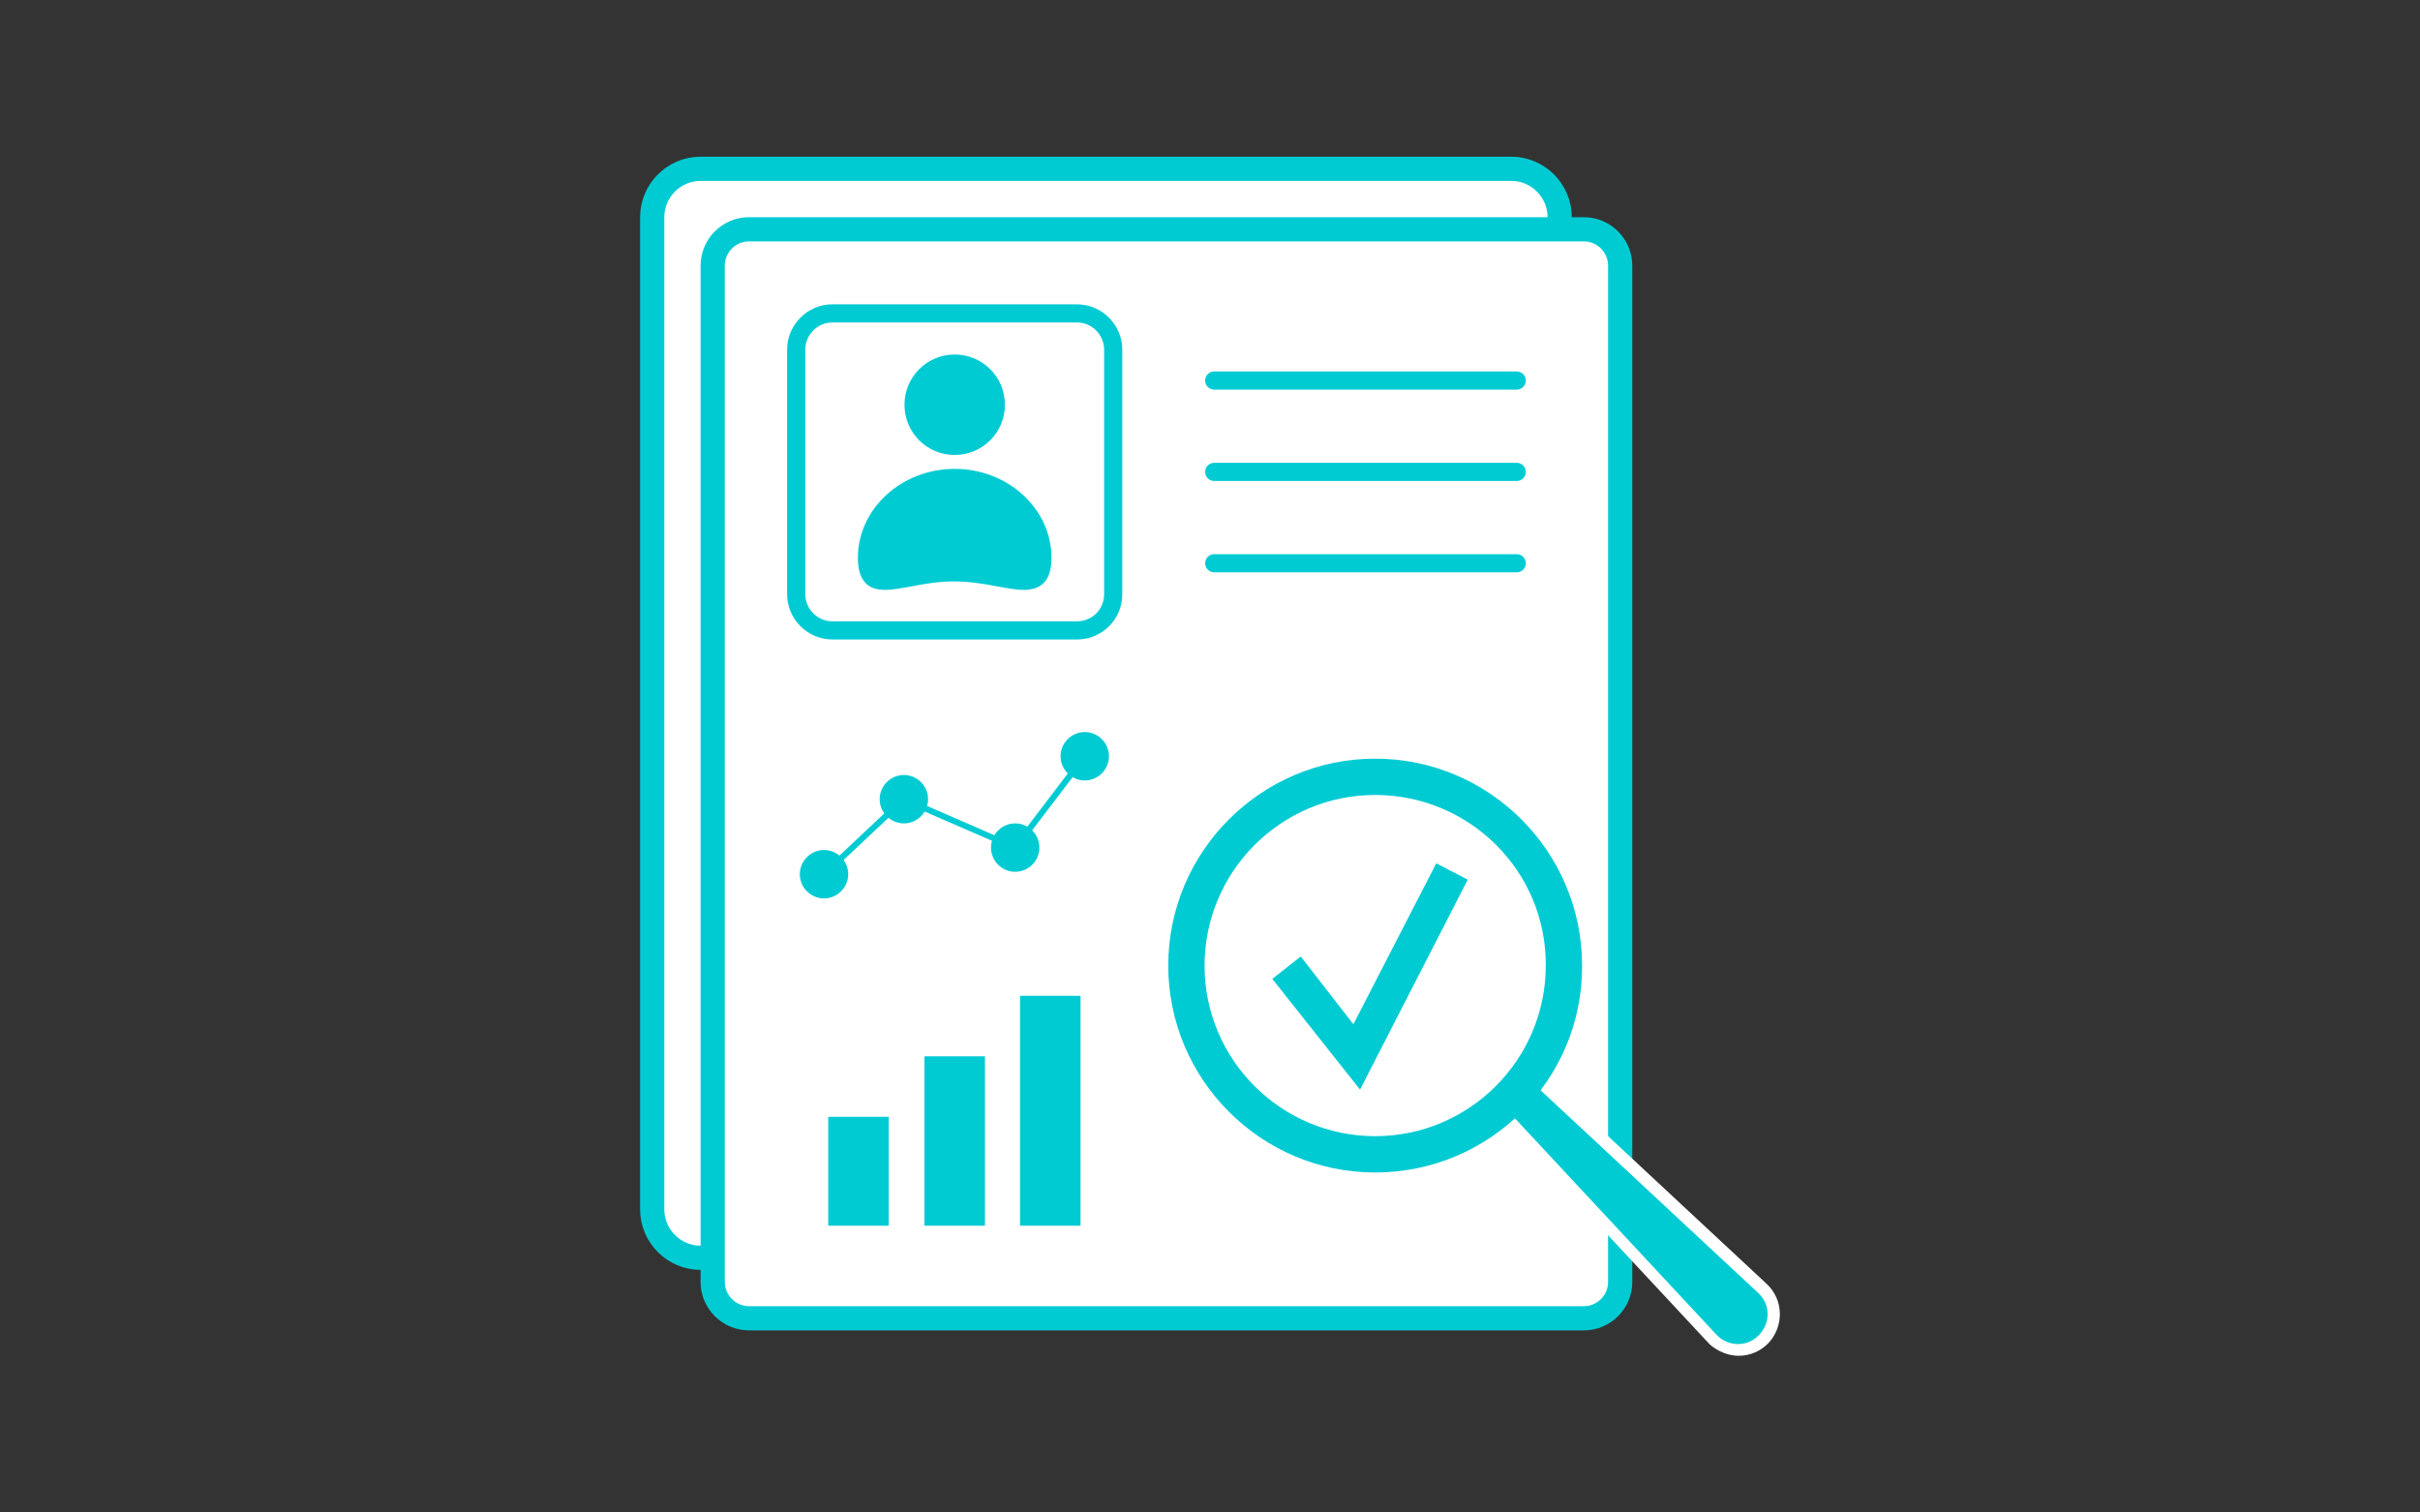 <?xml version="1.0" encoding="utf-8"?>
<!-- Generator: Adobe Illustrator 24.0.1, SVG Export Plug-In . SVG Version: 6.00 Build 0)  -->
<svg version="1.1" id="Layer_1" xmlns="http://www.w3.org/2000/svg" xmlns:xlink="http://www.w3.org/1999/xlink" x="0px" y="0px"
	 viewBox="0 0 400 250" style="enable-background:new 0 0 400 250;" xml:space="preserve">
<rect x="0" y="0" width="400" height="250" fill="#333333" stroke="none"/>
<style type="text/css">
	.st0{clip-path:url(#SVGID_2_);fill:#FFFFFF;}
	.st1{clip-path:url(#SVGID_2_);fill:none;stroke:#00CBD3;stroke-width:4;stroke-miterlimit:10;}
	.st2{clip-path:url(#SVGID_2_);fill:#00CBD3;}
	.st3{clip-path:url(#SVGID_2_);fill:none;stroke:#00CBD3;stroke-width:3;stroke-miterlimit:10;}
	.st4{clip-path:url(#SVGID_2_);fill:none;stroke:#00CBD3;stroke-width:3;stroke-linecap:round;stroke-miterlimit:10;}
	.st5{clip-path:url(#SVGID_2_);fill:none;stroke:#00CBD3;stroke-miterlimit:10;}
</style>
<g>
	<defs>
		<rect id="SVGID_1_" x="105.8" y="25.9" width="188.5" height="198.2"/>
	</defs>
	<clipPath id="SVGID_2_">
		<use xlink:href="#SVGID_1_"  style="overflow:visible;"/>
	</clipPath>
	<path class="st0" d="M249.8,207.9h-134c-4.4,0-8-3.6-8-8v-164c0-4.4,3.6-8,8-8h134c4.4,0,8,3.6,8,8v164
		C257.8,204.3,254.2,207.9,249.8,207.9"/>
	<path class="st1" d="M249.8,207.9h-134c-4.4,0-8-3.6-8-8v-164c0-4.4,3.6-8,8-8h134c4.4,0,8,3.6,8,8v164
		C257.8,204.3,254.2,207.9,249.8,207.9z"/>
	<path class="st0" d="M261.8,217.9h-138c-3.3,0-6-2.7-6-6v-168c0-3.3,2.7-6,6-6h138c3.3,0,6,2.7,6,6v168
		C267.8,215.2,265.1,217.9,261.8,217.9"/>
	<path class="st1" d="M261.8,217.9h-138c-3.3,0-6-2.7-6-6v-168c0-3.3,2.7-6,6-6h138c3.3,0,6,2.7,6,6v168
		C267.8,215.2,265.1,217.9,261.8,217.9z"/>
	<path class="st0" d="M287.4,224.1c-1.7,0-3.4-0.7-4.7-1.8c-0.1-0.1-0.2-0.2-0.3-0.3L247,184c-1.9-2-1.8-5.2,0.3-7.1
		c0.9-0.9,2.1-1.3,3.4-1.3c1.3,0,2.5,0.5,3.4,1.3l37.9,35.3c2.8,2.6,2.9,6.9,0.4,9.7C291.1,223.3,289.3,224.1,287.4,224.1"/>
	<path class="st2" d="M252.7,178.4l37.9,35.3c2,1.8,2.1,4.9,0.2,6.9c-1.8,2-4.9,2.1-6.9,0.2c-0.1-0.1-0.2-0.2-0.2-0.2l-35.3-37.9
		c-1.1-1.2-1.1-3.1,0.2-4.2C249.8,177.3,251.6,177.3,252.7,178.4"/>
	<path class="st2" d="M227.3,193.8c-18.9,0-34.2-15.4-34.2-34.2c0-18.9,15.4-34.2,34.2-34.2c18.9,0,34.2,15.4,34.2,34.2
		C261.6,178.5,246.2,193.8,227.3,193.8 M227.3,131.4c-15.6,0-28.2,12.7-28.2,28.2c0,15.6,12.7,28.2,28.2,28.2
		c15.6,0,28.2-12.7,28.2-28.2C255.6,144,242.9,131.4,227.3,131.4"/>
	<polygon class="st2" points="210.3,161.8 215,158.1 223.7,169.3 237.4,142.7 242.6,145.4 224.8,180.1 	"/>
	<path class="st0" d="M178,104.2h-40.4c-3.3,0-6-2.7-6-6V57.8c0-3.3,2.7-6,6-6H178c3.3,0,6,2.7,6,6v40.4
		C184,101.6,181.3,104.2,178,104.2"/>
	<path class="st3" d="M178,104.2h-40.4c-3.3,0-6-2.7-6-6V57.8c0-3.3,2.7-6,6-6H178c3.3,0,6,2.7,6,6v40.4
		C184,101.6,181.3,104.2,178,104.2z"/>
	<path class="st2" d="M169.2,97.5c-1.3,0-2.8-0.3-4.5-0.6c-2.1-0.4-4.5-0.8-7-0.8c-2.5,0-4.9,0.4-6.9,0.8c-1.7,0.3-3.2,0.6-4.5,0.6
		c-1.5,0-2.6-0.4-3.3-1.2c-0.8-0.9-1.2-2.2-1.2-4.1c0-8.1,7.2-14.7,16-14.7c8.8,0,16,6.6,16,14.7C173.8,95.8,172.3,97.5,169.2,97.5"
		/>
	<path class="st2" d="M166.1,66.9c0,4.6-3.7,8.3-8.3,8.3c-4.6,0-8.3-3.7-8.3-8.3c0-4.6,3.7-8.3,8.3-8.3
		C162.4,58.6,166.1,62.3,166.1,66.9"/>
	<line class="st4" x1="200.7" y1="62.9" x2="250.7" y2="62.9"/>
	<line class="st4" x1="200.7" y1="78" x2="250.7" y2="78"/>
	<line class="st4" x1="200.7" y1="93.1" x2="250.7" y2="93.1"/>
	<path class="st2" d="M140.2,144.5c0,2.2-1.8,4-4,4s-4-1.8-4-4c0-2.2,1.8-4,4-4S140.2,142.3,140.2,144.5"/>
	<path class="st2" d="M153.4,132.1c0,2.2-1.8,4-4,4c-2.2,0-4-1.8-4-4c0-2.2,1.8-4,4-4C151.6,128.1,153.4,129.9,153.4,132.1"/>
	<path class="st2" d="M171.8,140.1c0,2.2-1.8,4-4,4s-4-1.8-4-4c0-2.2,1.8-4,4-4S171.8,137.9,171.8,140.1"/>
	<path class="st2" d="M183.3,125c0,2.2-1.8,4-4,4c-2.2,0-4-1.8-4-4c0-2.2,1.8-4,4-4C181.5,121,183.3,122.8,183.3,125"/>
	<line class="st5" x1="136.2" y1="144.5" x2="149.4" y2="132.1"/>
	<line class="st5" x1="149.4" y1="132.1" x2="167.8" y2="140.1"/>
	<line class="st5" x1="167.8" y1="140.1" x2="179.3" y2="125"/>
	<rect x="136.9" y="184.6" class="st2" width="10" height="18"/>
	<rect x="152.8" y="174.6" class="st2" width="10" height="28"/>
	<rect x="168.6" y="164.6" class="st2" width="10" height="38"/>
</g>
</svg>
